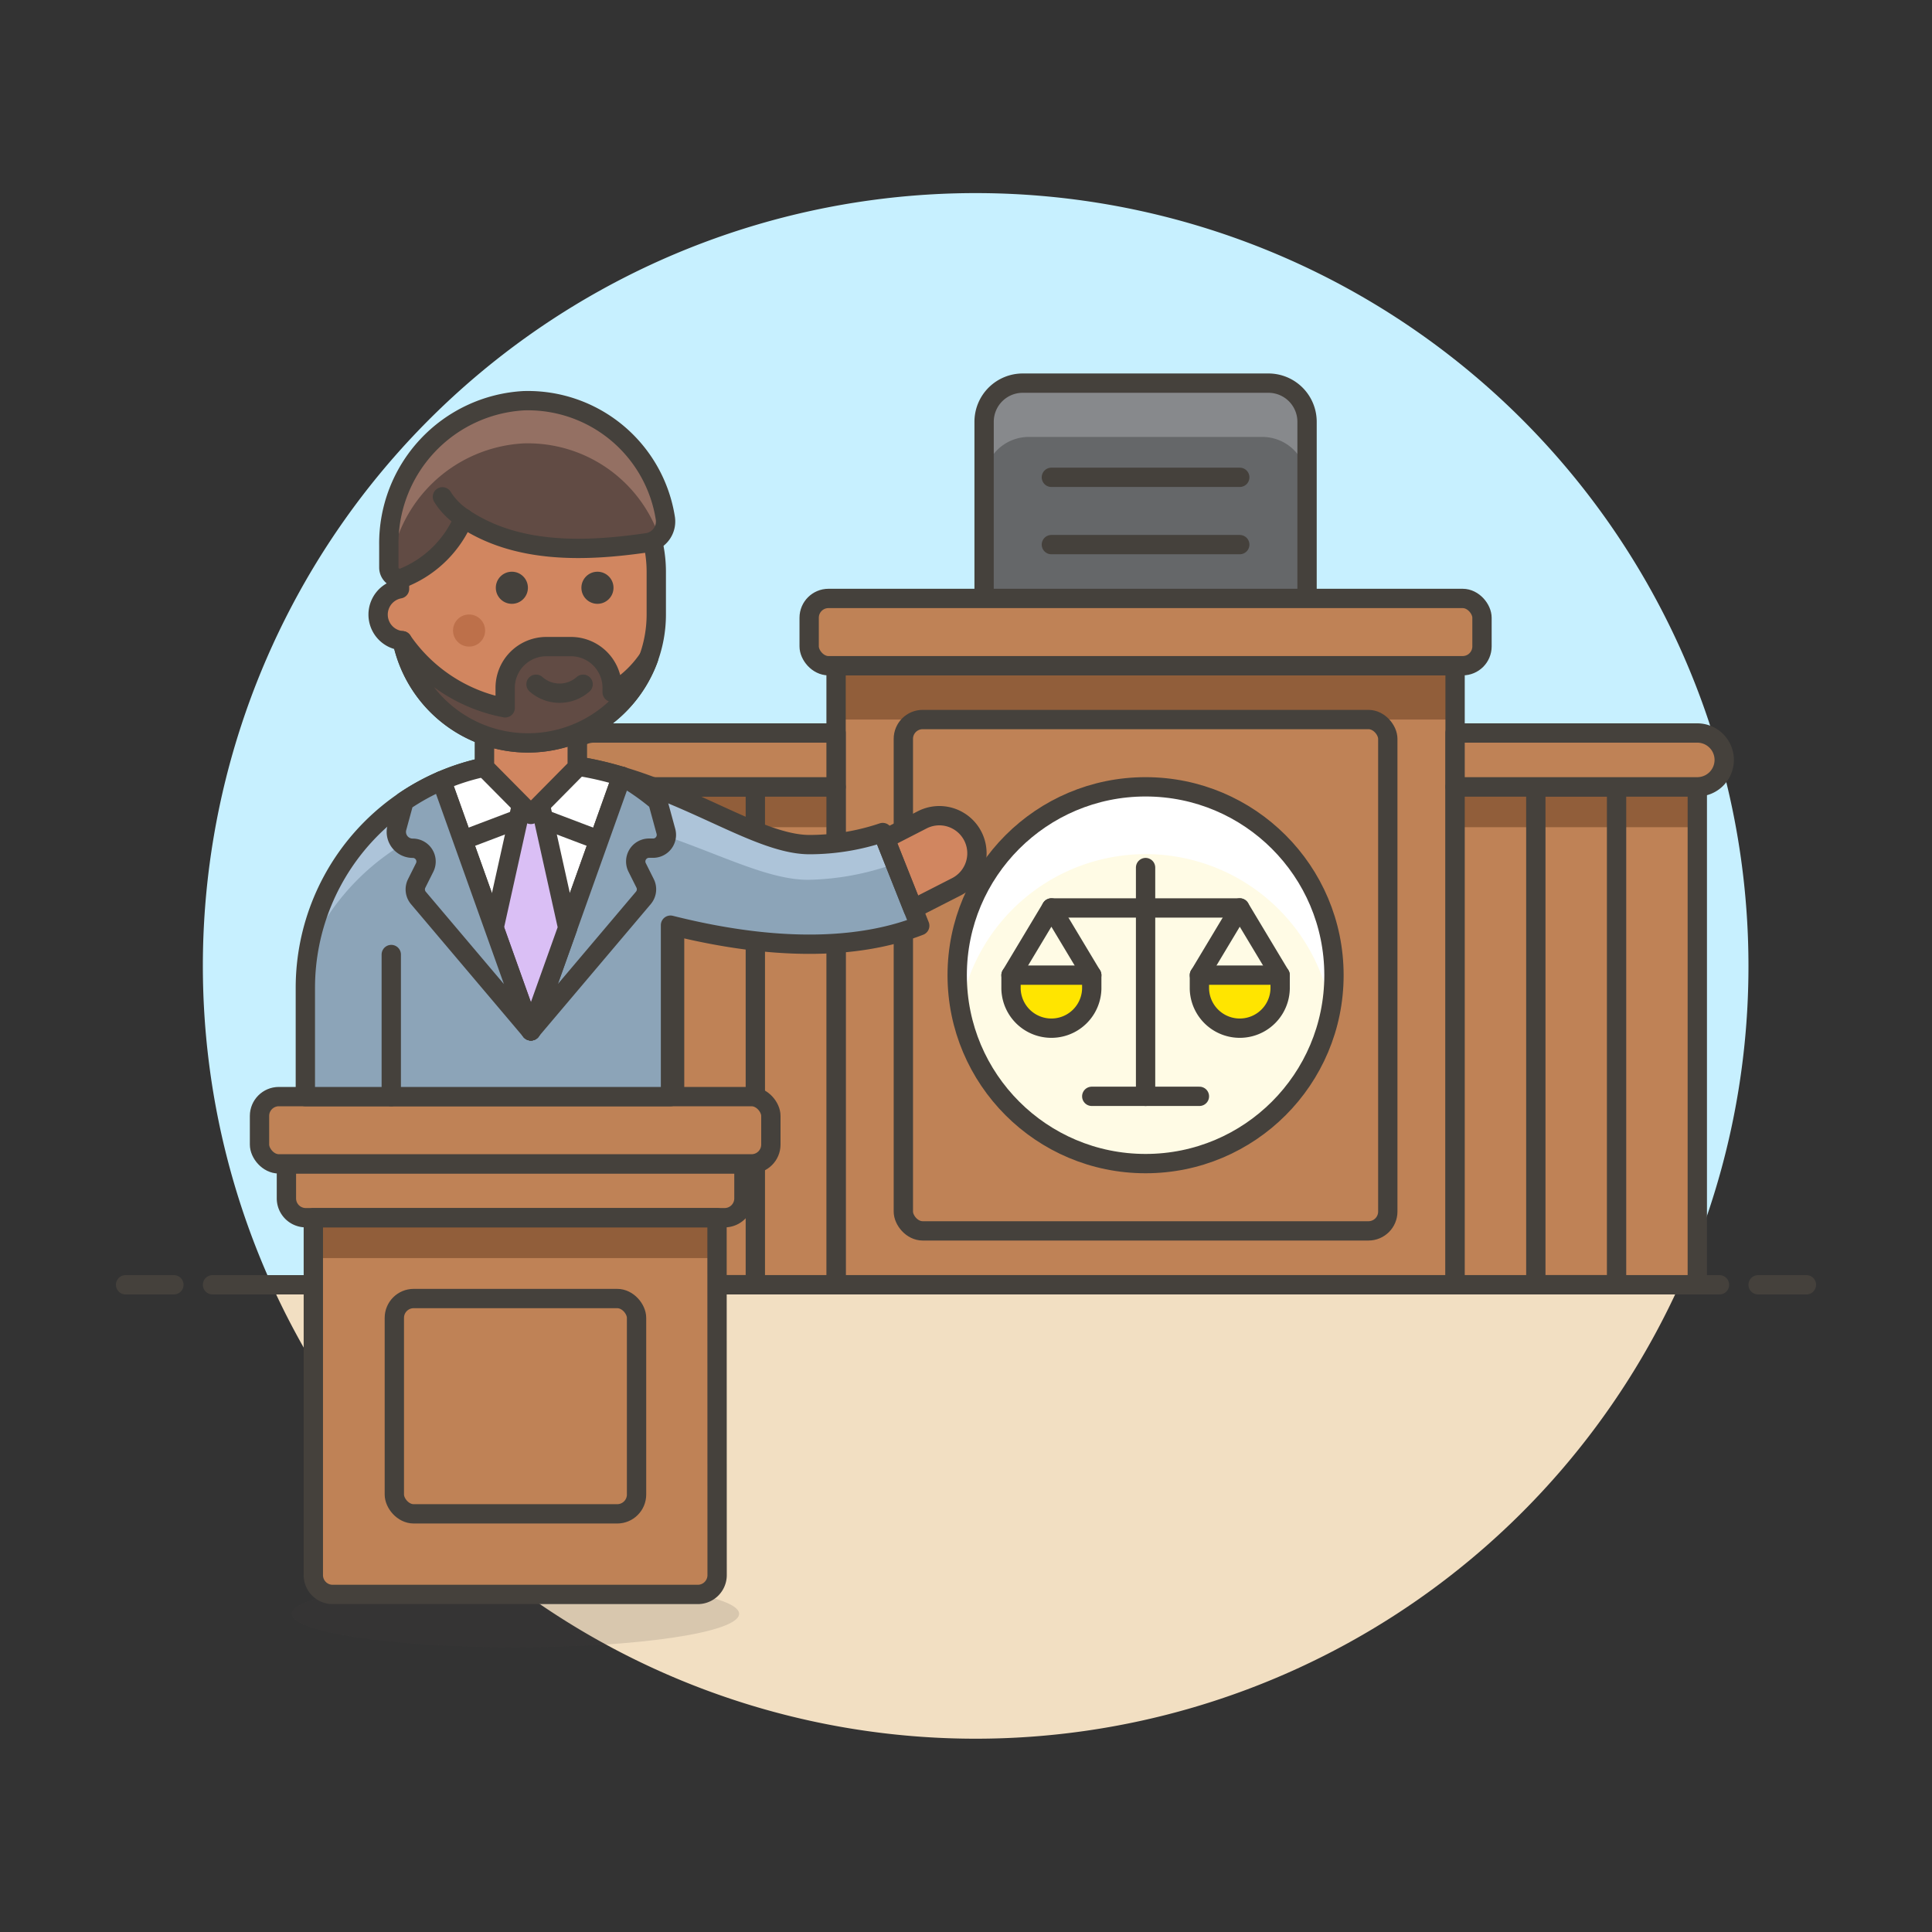 <svg xmlns="http://www.w3.org/2000/svg" viewBox="0 0 100 100"><rect x="0" y="0" width="100" height="100" fill="#333333" stroke="none"/><g class="nc-icon-wrapper"><defs/><path class="a" d="M90.5 50a40 40 0 1 0-76.436 16.5h72.872A39.844 39.844 0 0 0 90.5 50z" style="" fill="#c7f0ff"/><path class="b" d="M14.064 66.5a40 40 0 0 0 72.872 0z" style="" fill="#f2dfc2"/><g><path class="c" d="M11 66.5h78" fill="none" stroke="#45413c" stroke-linejoin="round" stroke-linecap="round"/><path class="c" d="M6.5 66.5H9" fill="none" stroke="#45413c" stroke-linejoin="round" stroke-linecap="round"/><path class="c" d="M91 66.5h2.5" fill="none" stroke="#45413c" stroke-linejoin="round" stroke-linecap="round"/></g><g><path class="d" d="M67.653 32.368H50.937V21.831a2 2 0 0 1 2-2h12.716a2 2 0 0 1 2 2z" style="" fill="#656769"/><path class="e" d="M65.653 19.831H52.937a2 2 0 0 0-2 2v3.1a2.314 2.314 0 0 1 2.315-2.315h12.086a2.315 2.315 0 0 1 2.315 2.315v-3.1a2 2 0 0 0-2-2z" style="" fill="#87898c"/><path class="f" d="M67.653 32.368H50.937V21.831a2 2 0 0 1 2-2h12.716a2 2 0 0 1 2 2z" fill="none" stroke="#45413c" stroke-linejoin="round"/><path class="c" d="M54.419 24.706h9.751" fill="none" stroke="#45413c" stroke-linejoin="round" stroke-linecap="round"/><path class="c" d="M54.419 28.189h9.751" fill="none" stroke="#45413c" stroke-linejoin="round" stroke-linecap="round"/><g><path class="g" d="M43.275 34.457h32.04v32.04h-32.04z" style="" fill="#bf8256"/><path class="h" d="M43.275 34.457h32.04v2.786h-32.04z" style="" fill="#915e3a"/><path class="f" d="M43.275 34.457h32.04v32.04h-32.04z" fill="none" stroke="#45413c" stroke-linejoin="round"/><rect class="i" x="46.757" y="37.243" width="25.075" height="26.467" rx="1" stroke="#45413c" stroke-linejoin="round" fill="#bf8256"/><rect class="i" x="41.882" y="30.975" width="34.826" height="3.482" rx="1" stroke="#45413c" stroke-linejoin="round" fill="#bf8256"/><circle class="j" cx="59.295" cy="50.477" r="9.751" style="" fill="#fffbe5"/><path class="k" d="M59.3 44.209a9.747 9.747 0 0 1 9.587 8.009 9.751 9.751 0 1 0-19.175 0 9.749 9.749 0 0 1 9.588-8.009z" style="" fill="#fff"/><circle class="f" cx="59.295" cy="50.477" r="9.751" fill="none" stroke="#45413c" stroke-linejoin="round"/><path class="c" d="M59.295 44.905v11.841" fill="none" stroke="#45413c" stroke-linejoin="round" stroke-linecap="round"/><path class="c" d="M54.419 46.995h9.751" fill="none" stroke="#45413c" stroke-linejoin="round" stroke-linecap="round"/><path class="c" d="M62.081 50.477l2.089-3.482 2.09 3.482" fill="none" stroke="#45413c" stroke-linejoin="round" stroke-linecap="round"/><path class="l" d="M66.26 51.174a2.09 2.09 0 0 1-4.179 0v-.7h4.179z" stroke="#45413c" stroke-linejoin="round" stroke-linecap="round" fill="#ffe500"/><path class="c" d="M52.33 50.477l2.089-3.482 2.09 3.482" fill="none" stroke="#45413c" stroke-linejoin="round" stroke-linecap="round"/><path class="l" d="M56.509 51.174a2.09 2.09 0 0 1-4.179 0v-.7h4.179z" stroke="#45413c" stroke-linejoin="round" stroke-linecap="round" fill="#ffe500"/><path class="c" d="M56.509 56.746h5.572" fill="none" stroke="#45413c" stroke-linejoin="round" stroke-linecap="round"/><path class="g" d="M30.738 40.726h12.537v25.771H30.738z" style="" fill="#bf8256"/><path class="h" d="M30.738 40.726h12.537v2.09H30.738z" style="" fill="#915e3a"/><path class="f" d="M30.738 40.726h12.537v25.771H30.738z" fill="none" stroke="#45413c" stroke-linejoin="round"/><path class="f" d="M34.917 40.726h4.179v25.771h-4.179z" fill="none" stroke="#45413c" stroke-linejoin="round"/><path class="i" d="M30.738 40.726h12.537V37.94H30.738a1.393 1.393 0 0 0-1.393 1.393 1.393 1.393 0 0 0 1.393 1.393z" stroke="#45413c" stroke-linejoin="round" fill="#bf8256"/><path class="g" d="M75.315 40.726h12.537v25.771H75.315z" style="" fill="#bf8256"/><path class="h" d="M75.315 40.726h12.537v2.09H75.315z" style="" fill="#915e3a"/><path class="f" d="M75.315 40.726h12.537v25.771H75.315z" fill="none" stroke="#45413c" stroke-linejoin="round"/><path class="f" d="M79.494 40.726h4.179v25.771h-4.179z" fill="none" stroke="#45413c" stroke-linejoin="round"/><path class="i" d="M87.852 40.726H75.315V37.94h12.537a1.393 1.393 0 0 1 1.393 1.393 1.393 1.393 0 0 1-1.393 1.393z" stroke="#45413c" stroke-linejoin="round" fill="#bf8256"/></g><g><path class="m" d="M38.256 83.53c0 .959-5.183 1.737-11.576 1.737S15.1 84.489 15.1 83.53s5.183-1.736 11.576-1.736 11.58.777 11.58 1.736z" fill="#45413c" opacity="0.15"/><path class="g" d="M37.113 63.028H16.218v18.5a1 1 0 0 0 1 1h18.9a1 1 0 0 0 1-1z" style="" fill="#bf8256"/><path class="h" d="M16.218 63.028h20.895v2.09H16.218z" style="" fill="#915e3a"/><rect class="f" x="20.411" y="67.212" width="12.537" height="11.144" rx="1" fill="none" stroke="#45413c" stroke-linejoin="round"/><path class="i" d="M38.506 60.242H14.825v1.786a1 1 0 0 0 1 1h21.681a1 1 0 0 0 1-1z" stroke="#45413c" stroke-linejoin="round" fill="#bf8256"/><path class="f" d="M37.113 63.028H16.218v18.5a1 1 0 0 0 1 1h18.9a1 1 0 0 0 1-1z" fill="none" stroke="#45413c" stroke-linejoin="round"/><rect class="i" x="13.432" y="56.76" width="26.468" height="3.482" rx="1" stroke="#45413c" stroke-linejoin="round" fill="#bf8256"/></g><g><path class="n" d="M45.689 43.092a11.911 11.911 0 0 1-3.788.625c-3.294 0-8.013-4.259-14.422-4.259a11.674 11.674 0 0 0-11.674 11.674v5.628h18.9v-8.873c6.4 1.612 10.476.971 12.9.028z" style="" fill="#8ca4b8"/><path class="o" d="M45.689 43.092a11.911 11.911 0 0 1-3.788.625c-3.294 0-8.013-4.259-14.422-4.259a11.677 11.677 0 0 0-11.528 9.821 12.267 12.267 0 0 1 11.239-7.35c6.733 0 11.187 3.61 14.646 3.61a13.954 13.954 0 0 0 4.494-.839z" style="" fill="#adc4d9"/><path class="p" d="M49.54 45.881a1.946 1.946 0 0 0-1.787-3.457l-1.935.993 1.442 3.628z" stroke="#45413c" stroke-linejoin="round" stroke-linecap="round" fill="#d18660"/><path class="c" d="M45.689 43.092a11.911 11.911 0 0 1-3.788.625c-3.294 0-8.013-4.259-14.422-4.259a11.674 11.674 0 0 0-11.674 11.674v5.628h18.9v-8.873c6.4 1.612 10.476.971 12.9.028z" fill="none" stroke="#45413c" stroke-linejoin="round" stroke-linecap="round"/><path class="q" d="M32.184 40.185a16.369 16.369 0 0 0-4.7-.727 11.643 11.643 0 0 0-4.624.951l4.624 12.947 4.7-13.173" stroke="#45413c" stroke-linejoin="round" stroke-linecap="round" fill="#fff"/><path class="q" d="M27.479 42.149l-3.525 1.337 3.525 9.87 3.525-9.87-3.525-1.337z" stroke="#45413c" stroke-linejoin="round" stroke-linecap="round" fill="#fff"/><path class="r" d="M27.479 53.356l5.821-6.881a.688.688 0 0 0 .091-.752l-.411-.822a.688.688 0 0 1 .616-1h.208a.688.688 0 0 0 .664-.869l-.424-1.556a12.233 12.233 0 0 0-1.861-1.3z" stroke="#45413c" stroke-linejoin="round" stroke-linecap="round" fill="#8ca4b8"/><path class="s" d="M27.479 39.458l-1.904 8.567 1.904 5.331 1.904-5.331-1.904-8.567z" stroke="#45413c" stroke-linejoin="round" stroke-linecap="round" fill="#dabff5"/><path class="t" d="M20.252 49.406v7.354" stroke="#45413c" stroke-linejoin="round" stroke-linecap="round" fill="#00b8f0"/><path class="r" d="M22.855 40.409a11.678 11.678 0 0 0-1.941 1.068l-.37 1.357a.847.847 0 0 0 .818 1.071.688.688 0 0 1 .616 1l-.411.822a.688.688 0 0 0 .09.752l5.822 6.881z" stroke="#45413c" stroke-linejoin="round" stroke-linecap="round" fill="#8ca4b8"/><path class="u" d="M29.881 39.719l-2.402 2.43-2.406-2.43.005-4.205h4.808l-.005 4.205z" stroke="#45413c" stroke-linejoin="round" stroke-linecap="round" fill="#d18660" stroke-width="1.009px"/><path class="p" d="M27.324 22.947a6.645 6.645 0 0 0-6.644 6.645v.886a1.356 1.356 0 0 0 .139 2.685 6.645 6.645 0 0 0 13.15-1.356v-2.215a6.645 6.645 0 0 0-6.645-6.645z" stroke="#45413c" stroke-linejoin="round" stroke-linecap="round" fill="#d18660"/><circle class="v" cx="26.494" cy="30.423" r=".831" style="" fill="#45413c"/><circle class="v" cx="30.924" cy="30.423" r=".831" style="" fill="#45413c"/><circle class="w" cx="24.279" cy="32.637" r=".831" style="" fill="#bd704a"/><path class="x" d="M34.441 26.841a7.2 7.2 0 0 0-7.338-6.1 7.4 7.4 0 0 0-6.977 7.5v1.139a.562.562 0 0 0 .78.512A5.718 5.718 0 0 0 24 26.823c2.788 1.877 6.379 1.722 9.489 1.27a1.112 1.112 0 0 0 .952-1.252z" style="" fill="#614b44"/><path class="y" d="M27.1 22.95a7.2 7.2 0 0 1 7.014 4.809 1.068 1.068 0 0 0 .324-.918 7.2 7.2 0 0 0-7.338-6.106 7.4 7.4 0 0 0-6.977 7.5v1.14a.538.538 0 0 0 .054.209A7.355 7.355 0 0 1 27.1 22.95z" style="" fill="#947063"/><path class="c" d="M34.441 26.841a7.2 7.2 0 0 0-7.338-6.1 7.4 7.4 0 0 0-6.977 7.5v1.139a.562.562 0 0 0 .78.512A5.718 5.718 0 0 0 24 26.823c2.788 1.877 6.379 1.722 9.489 1.27a1.112 1.112 0 0 0 .952-1.252z" fill="none" stroke="#45413c" stroke-linejoin="round" stroke-linecap="round"/><path class="c" d="M22.9 25.716a3.547 3.547 0 0 0 1.1 1.107" fill="none" stroke="#45413c" stroke-linejoin="round" stroke-linecap="round"/><path class="z" d="M33.563 34.077a5.694 5.694 0 0 1-1.878 1.754V35.6a2.132 2.132 0 0 0-2.132-2.132h-1.274a2.132 2.132 0 0 0-2.131 2.132v1.037a8.351 8.351 0 0 1-5.329-3.473 6.646 6.646 0 0 0 12.75.919z" stroke="#45413c" stroke-linejoin="round" stroke-linecap="round" fill="#614b44"/><path class="c" d="M27.744 35.417a1.839 1.839 0 0 0 2.438 0" fill="none" stroke="#45413c" stroke-linejoin="round" stroke-linecap="round"/></g></g></g></svg>
